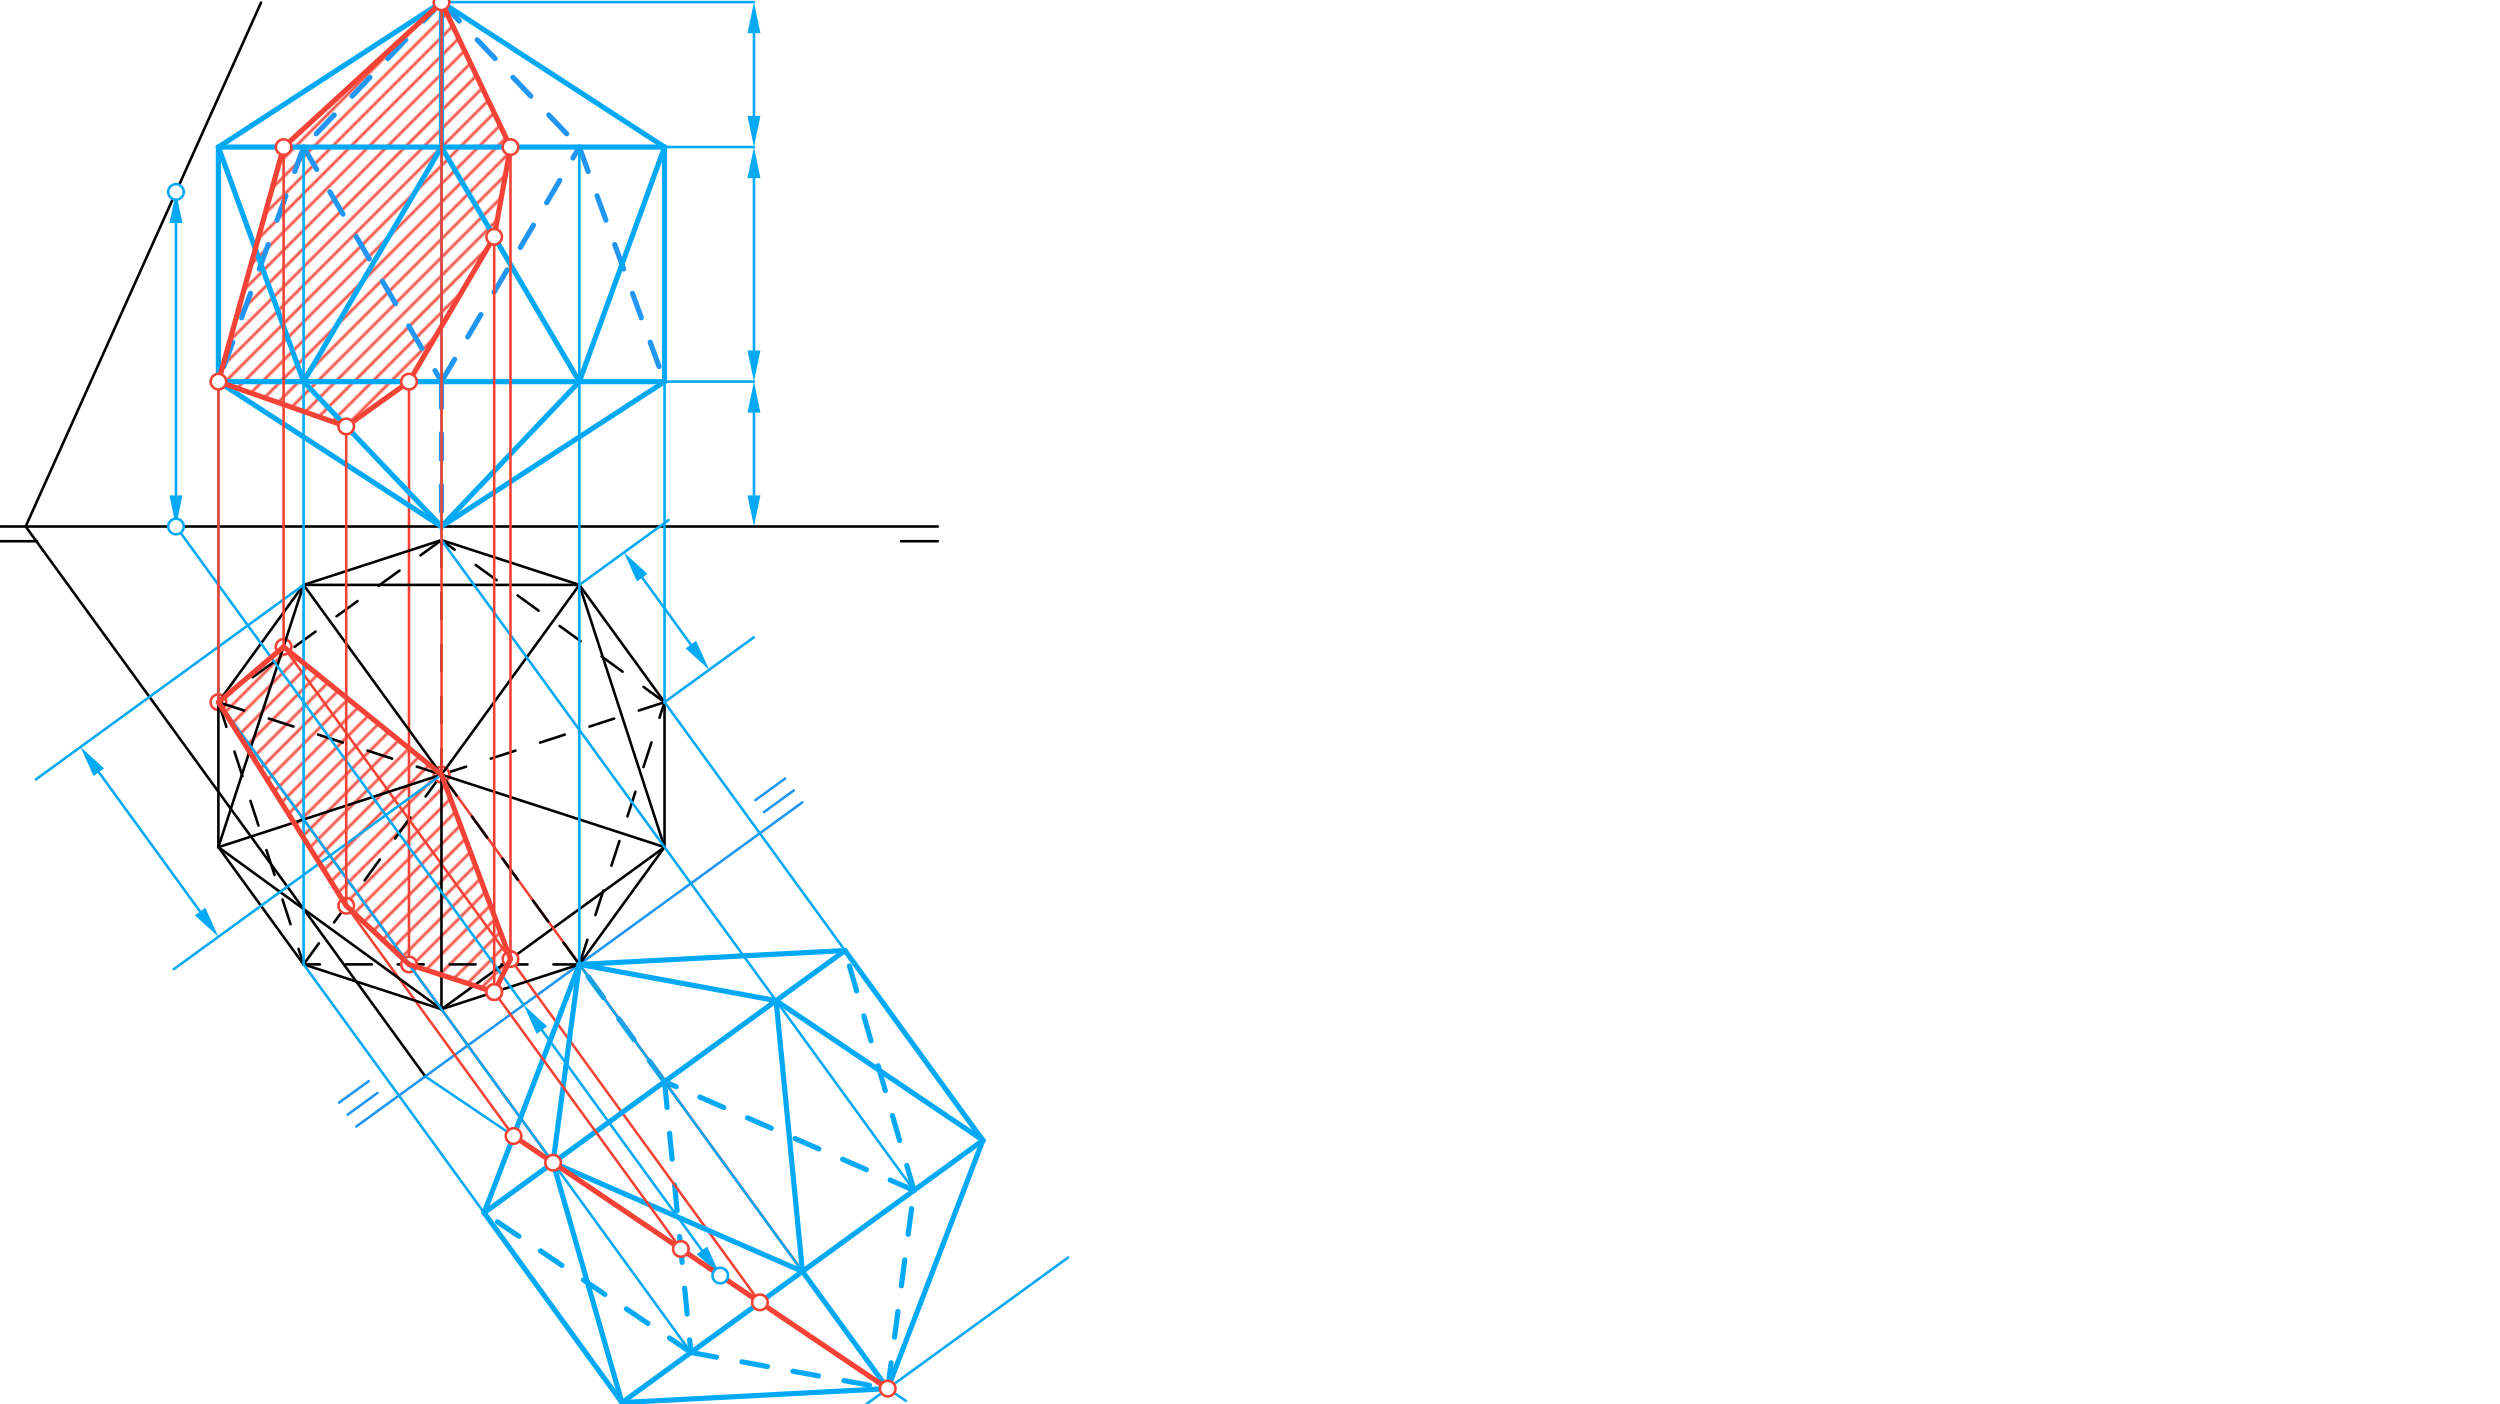 <svg xmlns="http://www.w3.org/2000/svg" class="svg--816" height="100%" preserveAspectRatio="xMidYMid meet" viewBox="0 0 963.78 541.417" width="100%"><defs><marker id="marker-arrow" markerHeight="16" markerUnits="userSpaceOnUse" markerWidth="24" orient="auto-start-reverse" refX="24" refY="4" viewBox="0 0 24 8"><path d="M 0 0 L 24 4 L 0 8 z" stroke="inherit"></path></marker></defs><g class="aux-layer--949"><g class="element--733"><defs><pattern height="5" id="fill_286_7yh2ce__pattern-stripes" patternTransform="rotate(-45)" patternUnits="userSpaceOnUse" width="5"><rect fill="#F44336" height="1" transform="translate(0,0)" width="5"></rect></pattern></defs><g fill="url(#fill_286_7yh2ce__pattern-stripes)"><path d="M 170.217 298.678 L 109.337 249.363 L 84.214 270.702 L 133.47 349.174 L 157.668 371.793 L 190.516 382.46 L 196.8 369.732 L 170.5 298.68 Z" stroke="none"></path></g></g><g class="element--733"><defs><pattern height="5" id="fill_315_9b0gor__pattern-stripes" patternTransform="rotate(-45)" patternUnits="userSpaceOnUse" width="5"><rect fill="#F44336" height="1" transform="translate(0,0)" width="5"></rect></pattern></defs><g fill="url(#fill_315_9b0gor__pattern-stripes)"><path d="M 133.47 164.391 L 157.668 147.128 L 190.516 91.283 L 196.8 56.703 L 170.217 0.89 L 109.337 56.703 L 84.214 147.128 L 136 164.18 Z" stroke="none"></path></g></g><g class="element--733"><line stroke="#000000" stroke-dasharray="none" stroke-linecap="round" stroke-width="1" x1="9.89" x2="100.634" y1="202.971" y2="1.007"></line></g><g class="element--733"><line stroke="#000000" stroke-dasharray="10" stroke-linecap="round" stroke-width="1" x1="223.344" x2="117.031" y1="371.793" y2="371.781"></line></g><g class="element--733"><line stroke="#000000" stroke-dasharray="10" stroke-linecap="round" stroke-width="1" x1="117.031" x2="170.189" y1="371.781" y2="298.64"></line></g><g class="element--733"><line stroke="#000000" stroke-dasharray="10" stroke-linecap="round" stroke-width="1" x1="170.189" x2="256.188" y1="298.64" y2="270.695"></line></g><g class="element--733"><line stroke="#000000" stroke-dasharray="10" stroke-linecap="round" stroke-width="1" x1="170.189" x2="84.19" y1="208.215" y2="270.695"></line></g><g class="element--733"><line stroke="#000000" stroke-dasharray="none" stroke-linecap="round" stroke-width="1" x1="170.199" x2="256.188" y1="389.062" y2="326.568"></line></g><g class="element--733"><line stroke="#2196F3" stroke-dasharray="10" stroke-linecap="round" stroke-width="2" x1="170.189" x2="117.039" y1="0.86" y2="56.703"></line></g><g class="element--733"><line stroke="#2196F3" stroke-dasharray="10" stroke-linecap="round" stroke-width="2" x1="170.189" x2="223.344" y1="0.86" y2="56.703"></line></g><g class="element--733"><line stroke="#2196F3" stroke-dasharray="10" stroke-linecap="round" stroke-width="2" x1="117.039" x2="170.189" y1="56.703" y2="147.128"></line></g><g class="element--733"><line stroke="#2196F3" stroke-dasharray="10" stroke-linecap="round" stroke-width="2" x1="170.189" x2="223.344" y1="147.128" y2="56.703"></line></g><g class="element--733"><line stroke="#2196F3" stroke-dasharray="10" stroke-linecap="round" stroke-width="2" x1="223.344" x2="256.191" y1="56.703" y2="147.128"></line></g><g class="element--733"><line stroke="#2196F3" stroke-dasharray="10" stroke-linecap="round" stroke-width="2" x1="117.039" x2="84.19" y1="56.703" y2="147.128"></line></g><g class="element--733"><line stroke="#2196F3" stroke-dasharray="10" stroke-linecap="round" stroke-width="1" x1="170.189" x2="170.189" y1="147.128" y2="202.971"></line></g><g class="element--733"><line stroke="#2196F3" stroke-dasharray="10" stroke-linecap="round" stroke-width="2" x1="170.189" x2="170.189" y1="147.128" y2="202.971"></line></g><g class="element--733"><line stroke="#2196F3" stroke-dasharray="none" stroke-linecap="round" stroke-width="1" x1="137.349" x2="309.338" y1="434.278" y2="309.307"></line></g><g class="element--733"><line stroke="#2196F3" stroke-dasharray="none" stroke-linecap="round" stroke-width="1" x1="306.005" x2="294.54" y1="304.721" y2="313.052"></line></g><g class="element--733"><line stroke="#2196F3" stroke-dasharray="none" stroke-linecap="round" stroke-width="1" x1="302.673" x2="291.207" y1="300.134" y2="308.466"></line></g><g class="element--733"><line stroke="#2196F3" stroke-dasharray="none" stroke-linecap="round" stroke-width="1" x1="134.016" x2="145.482" y1="429.692" y2="421.361"></line></g><g class="element--733"><line stroke="#2196F3" stroke-dasharray="none" stroke-linecap="round" stroke-width="1" x1="130.684" x2="142.15" y1="425.106" y2="416.774"></line></g><g class="element--733"><line stroke="#03A9F4" stroke-dasharray="none" stroke-linecap="round" stroke-width="1" x1="325.767" x2="186.621" y1="366.446" y2="467.553"></line></g><g class="element--733"><line stroke="#03A9F4" stroke-dasharray="none" stroke-linecap="round" stroke-width="1" x1="378.922" x2="239.776" y1="439.598" y2="540.706"></line></g><g class="element--733"><line stroke="#03A9F4" stroke-dasharray="none" stroke-linecap="round" stroke-width="1" x1="411.764" x2="334.075" y1="484.797" y2="541.248"></line></g><g class="element--733"><line stroke="#03A9F4" stroke-dasharray="10" stroke-linecap="round" stroke-width="2" x1="342.227" x2="352.348" y1="535.325" y2="458.907"></line></g><g class="element--733"><line stroke="#03A9F4" stroke-dasharray="10" stroke-linecap="round" stroke-width="2" x1="352.348" x2="256.193" y1="458.907" y2="417"></line></g><g class="element--733"><line stroke="#03A9F4" stroke-dasharray="10" stroke-linecap="round" stroke-width="2" x1="256.193" x2="266.354" y1="417" y2="521.393"></line></g><g class="element--733"><line stroke="#03A9F4" stroke-dasharray="10" stroke-linecap="round" stroke-width="2" x1="266.354" x2="342.227" y1="521.393" y2="535.325"></line></g><g class="element--733"><line stroke="#03A9F4" stroke-dasharray="10" stroke-linecap="round" stroke-width="2" x1="352.348" x2="325.767" y1="458.907" y2="366.446"></line></g><g class="element--733"><line stroke="#03A9F4" stroke-dasharray="10" stroke-linecap="round" stroke-width="2" x1="266.354" x2="186.621" y1="521.393" y2="467.553"></line></g><g class="element--733"><line stroke="#03A9F4" stroke-dasharray="10" stroke-linecap="round" stroke-width="2" x1="256.193" x2="223.344" y1="417" y2="371.793"></line></g><g class="element--733"><line stroke="#F44336" stroke-dasharray="none" stroke-linecap="round" stroke-width="1" x1="197.975" x2="133.47" y1="437.946" y2="349.174"></line></g><g class="element--733"><line stroke="#F44336" stroke-dasharray="none" stroke-linecap="round" stroke-width="1" x1="213.211" x2="84.202" y1="448.232" y2="270.686"></line></g><g class="element--733"><line stroke="#F44336" stroke-dasharray="none" stroke-linecap="round" stroke-width="1" x1="292.955" x2="109.337" y1="502.064" y2="249.363"></line></g><g class="element--733"><line stroke="#F44336" stroke-dasharray="none" stroke-linecap="round" stroke-width="1" x1="342.227" x2="170.226" y1="535.325" y2="298.613"></line></g><g class="element--733"><line stroke="#F44336" stroke-dasharray="none" stroke-linecap="round" stroke-width="1" x1="157.668" x2="157.668" y1="371.793" y2="147.128"></line></g><g class="element--733"><circle cx="86.678" cy="-4.369" r="3" stroke="#BDBDBD" stroke-width="1" fill="#ffffff"></circle>}</g><g class="element--733"><circle cx="86.678" cy="-4.369" r="3" stroke="#BDBDBD" stroke-width="1" fill="#ffffff"></circle>}</g><g class="element--733"><circle cx="133.47" cy="349.174" r="3" stroke="#F44336" stroke-width="1" fill="#ffffff"></circle>}</g><g class="element--733"><circle cx="157.668" cy="371.793" r="3" stroke="#F44336" stroke-width="1" fill="#ffffff"></circle>}</g><g class="element--733"><circle cx="84.202" cy="270.686" r="3" stroke="#F44336" stroke-width="1" fill="#ffffff"></circle>}</g><g class="element--733"><circle cx="196.8" cy="369.732" r="3" stroke="#F44336" stroke-width="1" fill="#ffffff"></circle>}</g><g class="element--733"><circle cx="109.337" cy="249.363" r="3" stroke="#F44336" stroke-width="1" fill="#ffffff"></circle>}</g><g class="element--733"><circle cx="170.235" cy="298.625" r="3" stroke="#F44336" stroke-width="1" fill="#ffffff"></circle>}</g></g><g class="main-layer--75a"><g class="element--733"><line stroke="#000000" stroke-dasharray="none" stroke-linecap="round" stroke-width="1" x1="0.11" x2="361.528" y1="202.971" y2="202.971"></line></g><g class="element--733"><line stroke="#000000" stroke-dasharray="none" stroke-linecap="round" stroke-width="1" x1="361.528" x2="347.354" y1="208.64" y2="208.64"></line></g><g class="element--733"><line stroke="#000000" stroke-dasharray="none" stroke-linecap="round" stroke-width="1" x1="14.283" x2="0.11" y1="208.64" y2="208.64"></line></g><g class="element--733"><line stroke="#000000" stroke-dasharray="none" stroke-linecap="round" stroke-width="1" x1="170.189" x2="170.189" y1="298.64" y2="389.065"></line></g><g class="element--733"><line stroke="#000000" stroke-dasharray="none" stroke-linecap="round" stroke-width="1" x1="170.189" x2="84.19" y1="389.065" y2="326.585"></line></g><g class="element--733"><line stroke="#000000" stroke-dasharray="none" stroke-linecap="round" stroke-width="1" x1="84.19" x2="117.034" y1="326.585" y2="225.487"></line></g><g class="element--733"><line stroke="#000000" stroke-dasharray="none" stroke-linecap="round" stroke-width="1" x1="117.034" x2="223.344" y1="225.487" y2="225.487"></line></g><g class="element--733"><line stroke="#000000" stroke-dasharray="none" stroke-linecap="round" stroke-width="1" x1="223.344" x2="256.188" y1="225.487" y2="326.585"></line></g><g class="element--733"><line stroke="#000000" stroke-dasharray="none" stroke-linecap="round" stroke-width="1" x1="170.189" x2="84.19" y1="298.64" y2="326.585"></line></g><g class="element--733"><line stroke="#000000" stroke-dasharray="none" stroke-linecap="round" stroke-width="1" x1="170.189" x2="117.034" y1="298.64" y2="225.487"></line></g><g class="element--733"><line stroke="#000000" stroke-dasharray="none" stroke-linecap="round" stroke-width="1" x1="170.189" x2="223.344" y1="298.64" y2="225.487"></line></g><g class="element--733"><line stroke="#000000" stroke-dasharray="none" stroke-linecap="round" stroke-width="1" x1="170.189" x2="256.188" y1="298.64" y2="326.585"></line></g><g class="element--733"><line stroke="#000000" stroke-dasharray="none" stroke-linecap="round" stroke-width="1" x1="170.189" x2="223.344" y1="389.065" y2="371.793"></line></g><g class="element--733"><line stroke="#000000" stroke-dasharray="none" stroke-linecap="round" stroke-width="1" x1="223.344" x2="256.188" y1="371.793" y2="326.585"></line></g><g class="element--733"><line stroke="#000000" stroke-dasharray="none" stroke-linecap="round" stroke-width="1" x1="256.188" x2="256.188" y1="326.585" y2="270.695"></line></g><g class="element--733"><line stroke="#000000" stroke-dasharray="none" stroke-linecap="round" stroke-width="1" x1="256.188" x2="223.344" y1="270.695" y2="225.487"></line></g><g class="element--733"><line stroke="#000000" stroke-dasharray="none" stroke-linecap="round" stroke-width="1" x1="170.189" x2="117.034" y1="389.065" y2="371.793"></line></g><g class="element--733"><line stroke="#000000" stroke-dasharray="none" stroke-linecap="round" stroke-width="1" x1="117.034" x2="84.19" y1="371.793" y2="326.585"></line></g><g class="element--733"><line stroke="#000000" stroke-dasharray="none" stroke-linecap="round" stroke-width="1" x1="84.19" x2="84.19" y1="326.585" y2="270.695"></line></g><g class="element--733"><line stroke="#000000" stroke-dasharray="none" stroke-linecap="round" stroke-width="1" x1="84.19" x2="117.034" y1="270.695" y2="225.487"></line></g><g class="element--733"><line stroke="#000000" stroke-dasharray="none" stroke-linecap="round" stroke-width="1" x1="117.034" x2="170.189" y1="225.487" y2="208.215"></line></g><g class="element--733"><line stroke="#000000" stroke-dasharray="none" stroke-linecap="round" stroke-width="1" x1="170.189" x2="223.344" y1="208.215" y2="225.487"></line></g><g class="element--733"><line stroke="#000000" stroke-dasharray="10" stroke-linecap="round" stroke-width="1" x1="170.189" x2="170.189" y1="298.64" y2="208.215"></line></g><g class="element--733"><line stroke="#000000" stroke-dasharray="10" stroke-linecap="round" stroke-width="1" x1="170.189" x2="84.19" y1="298.64" y2="270.695"></line></g><g class="element--733"><line stroke="#000000" stroke-dasharray="10" stroke-linecap="round" stroke-width="1" x1="170.189" x2="223.344" y1="298.64" y2="371.793"></line></g><g class="element--733"><line stroke="#000000" stroke-dasharray="10" stroke-linecap="round" stroke-width="1" x1="256.188" x2="170.189" y1="270.695" y2="208.215"></line></g><g class="element--733"><line stroke="#000000" stroke-dasharray="10" stroke-linecap="round" stroke-width="1" x1="84.19" x2="117.034" y1="270.695" y2="371.793"></line></g><g class="element--733"><line stroke="#000000" stroke-dasharray="10" stroke-linecap="round" stroke-width="1" x1="223.344" x2="256.188" y1="371.793" y2="270.695"></line></g><g class="element--733"><line stroke="#000000" stroke-dasharray="none" stroke-linecap="round" stroke-width="1" x1="9.89" x2="163.93" y1="202.971" y2="414.964"></line></g><g class="element--733"><line stroke="#03A9F4" stroke-dasharray="none" stroke-linecap="round" stroke-width="1" x1="256.188" x2="290.587" y1="270.695" y2="245.703"></line></g><g class="element--733"><line stroke="#03A9F4" stroke-dasharray="none" stroke-linecap="round" stroke-width="1" x1="223.344" x2="257.743" y1="225.487" y2="200.495"></line></g><g class="element--733"><line stroke="#03A9F4" stroke-dasharray="none" stroke-linecap="round" stroke-width="1" x1="247.597" x2="266.334" y1="222.7" y2="248.49"></line><path d="M240.543,212.991 l12,2.5 l0,-5 z" fill="#03A9F4" stroke="#03A9F4" stroke-width="0" transform="rotate(54.001, 240.543, 212.991)"></path><path d="M273.387,258.199 l12,2.5 l0,-5 z" fill="#03A9F4" stroke="#03A9F4" stroke-width="0" transform="rotate(234.001, 273.387, 258.199)"></path></g><g class="element--733"><line stroke="#03A9F4" stroke-dasharray="none" stroke-linecap="round" stroke-width="1" x1="290.661" x2="290.661" y1="190.971" y2="159.1"></line><path d="M290.661,202.971 l12,2.5 l0,-5 z" fill="#03A9F4" stroke="#03A9F4" stroke-width="0" transform="rotate(270, 290.661, 202.971)"></path><path d="M290.661,147.1 l12,2.5 l0,-5 z" fill="#03A9F4" stroke="#03A9F4" stroke-width="0" transform="rotate(90, 290.661, 147.1)"></path></g><g class="element--733"><line stroke="#03A9F4" stroke-dasharray="none" stroke-linecap="round" stroke-width="1" x1="290.661" x2="84.19" y1="147.1" y2="147.1"></line></g><g class="element--733"><line stroke="#03A9F4" stroke-dasharray="none" stroke-linecap="round" stroke-width="1" x1="170.189" x2="66.996" y1="298.64" y2="373.623"></line></g><g class="element--733"><line stroke="#03A9F4" stroke-dasharray="none" stroke-linecap="round" stroke-width="1" x1="117.034" x2="13.841" y1="225.487" y2="300.47"></line></g><g class="element--733"><line stroke="#03A9F4" stroke-dasharray="none" stroke-linecap="round" stroke-width="1" x1="77.141" x2="38.094" y1="351.418" y2="297.681"></line><path d="M84.194,361.126 l12,2.5 l0,-5 z" fill="#03A9F4" stroke="#03A9F4" stroke-width="0" transform="rotate(233.997, 84.194, 361.126)"></path><path d="M31.04,287.973 l12,2.5 l0,-5 z" fill="#03A9F4" stroke="#03A9F4" stroke-width="0" transform="rotate(53.997, 31.04, 287.973)"></path></g><g class="element--733"><line stroke="#03A9F4" stroke-dasharray="none" stroke-linecap="round" stroke-width="1" x1="290.661" x2="290.661" y1="135.1" y2="68.675"></line><path d="M290.661,147.1 l12,2.5 l0,-5 z" fill="#03A9F4" stroke="#03A9F4" stroke-width="0" transform="rotate(270, 290.661, 147.1)"></path><path d="M290.661,56.675 l12,2.5 l0,-5 z" fill="#03A9F4" stroke="#03A9F4" stroke-width="0" transform="rotate(90, 290.661, 56.675)"></path></g><g class="element--733"><line stroke="#03A9F4" stroke-dasharray="none" stroke-linecap="round" stroke-width="1" x1="290.661" x2="84.19" y1="56.675" y2="56.675"></line></g><g class="element--733"><line stroke="#03A9F4" stroke-dasharray="none" stroke-linecap="round" stroke-width="1" x1="290.661" x2="290.661" y1="44.675" y2="12.804"></line><path d="M290.661,56.675 l12,2.5 l0,-5 z" fill="#03A9F4" stroke="#03A9F4" stroke-width="0" transform="rotate(270, 290.661, 56.675)"></path><path d="M290.661,0.804 l12,2.5 l0,-5 z" fill="#03A9F4" stroke="#03A9F4" stroke-width="0" transform="rotate(90, 290.661, 0.804)"></path></g><g class="element--733"><line stroke="#03A9F4" stroke-dasharray="none" stroke-linecap="round" stroke-width="1" x1="290.661" x2="170.189" y1="0.804" y2="0.804"></line></g><g class="element--733"><line stroke="#03A9F4" stroke-dasharray="none" stroke-linecap="round" stroke-width="1" x1="84.19" x2="84.19" y1="270.695" y2="56.675"></line></g><g class="element--733"><line stroke="#03A9F4" stroke-dasharray="none" stroke-linecap="round" stroke-width="1" x1="117.039" x2="117.039" y1="371.793" y2="56.703"></line></g><g class="element--733"><line stroke="#03A9F4" stroke-dasharray="none" stroke-linecap="round" stroke-width="1" x1="170.189" x2="170.189" y1="208.215" y2="0.86"></line></g><g class="element--733"><line stroke="#03A9F4" stroke-dasharray="none" stroke-linecap="round" stroke-width="1" x1="223.344" x2="223.344" y1="371.793" y2="56.703"></line></g><g class="element--733"><line stroke="#03A9F4" stroke-dasharray="none" stroke-linecap="round" stroke-width="1" x1="256.188" x2="256.188" y1="270.695" y2="56.675"></line></g><g class="element--733"><line stroke="#03A9F4" stroke-dasharray="none" stroke-linecap="round" stroke-width="2" x1="170.189" x2="223.344" y1="202.971" y2="147.128"></line></g><g class="element--733"><line stroke="#03A9F4" stroke-dasharray="none" stroke-linecap="round" stroke-width="2" x1="223.344" x2="117.039" y1="147.128" y2="147.128"></line></g><g class="element--733"><line stroke="#03A9F4" stroke-dasharray="none" stroke-linecap="round" stroke-width="2" x1="117.039" x2="170.189" y1="147.128" y2="202.971"></line></g><g class="element--733"><line stroke="#03A9F4" stroke-dasharray="none" stroke-linecap="round" stroke-width="2" x1="170.189" x2="256.191" y1="202.971" y2="147.128"></line></g><g class="element--733"><line stroke="#03A9F4" stroke-dasharray="none" stroke-linecap="round" stroke-width="2" x1="256.191" x2="223.344" y1="147.128" y2="147.128"></line></g><g class="element--733"><line stroke="#03A9F4" stroke-dasharray="none" stroke-linecap="round" stroke-width="2" x1="170.189" x2="84.19" y1="202.971" y2="147.128"></line></g><g class="element--733"><line stroke="#03A9F4" stroke-dasharray="none" stroke-linecap="round" stroke-width="2" x1="84.19" x2="117.039" y1="147.128" y2="147.128"></line></g><g class="element--733"><line stroke="#03A9F4" stroke-dasharray="none" stroke-linecap="round" stroke-width="2" x1="117.039" x2="170.189" y1="147.128" y2="56.703"></line></g><g class="element--733"><line stroke="#03A9F4" stroke-dasharray="none" stroke-linecap="round" stroke-width="2" x1="170.189" x2="223.344" y1="56.703" y2="147.128"></line></g><g class="element--733"><line stroke="#03A9F4" stroke-dasharray="none" stroke-linecap="round" stroke-width="2" x1="170.189" x2="256.191" y1="56.703" y2="56.703"></line></g><g class="element--733"><line stroke="#03A9F4" stroke-dasharray="none" stroke-linecap="round" stroke-width="2" x1="256.191" x2="223.344" y1="56.703" y2="147.128"></line></g><g class="element--733"><line stroke="#03A9F4" stroke-dasharray="none" stroke-linecap="round" stroke-width="2" x1="170.189" x2="84.19" y1="56.703" y2="56.703"></line></g><g class="element--733"><line stroke="#03A9F4" stroke-dasharray="none" stroke-linecap="round" stroke-width="2" x1="84.19" x2="117.039" y1="56.703" y2="147.128"></line></g><g class="element--733"><line stroke="#03A9F4" stroke-dasharray="none" stroke-linecap="round" stroke-width="2" x1="84.19" x2="84.19" y1="56.703" y2="147.128"></line></g><g class="element--733"><line stroke="#03A9F4" stroke-dasharray="none" stroke-linecap="round" stroke-width="2" x1="256.191" x2="256.191" y1="56.703" y2="147.128"></line></g><g class="element--733"><line stroke="#03A9F4" stroke-dasharray="none" stroke-linecap="round" stroke-width="2" x1="170.189" x2="170.189" y1="56.703" y2="0.86"></line></g><g class="element--733"><line stroke="#03A9F4" stroke-dasharray="none" stroke-linecap="round" stroke-width="2" x1="170.189" x2="256.191" y1="0.86" y2="56.703"></line></g><g class="element--733"><line stroke="#03A9F4" stroke-dasharray="none" stroke-linecap="round" stroke-width="2" x1="170.189" x2="84.19" y1="0.86" y2="56.703"></line></g><g class="element--733"><line stroke="#03A9F4" stroke-dasharray="none" stroke-linecap="round" stroke-width="1" x1="67.84" x2="67.84" y1="85.994" y2="190.971"></line><path d="M67.84,73.994 l12,2.5 l0,-5 z" fill="#03A9F4" stroke="#03A9F4" stroke-width="0" transform="rotate(90, 67.84, 73.994)"></path><path d="M67.84,202.971 l12,2.5 l0,-5 z" fill="#03A9F4" stroke="#03A9F4" stroke-width="0" transform="rotate(270, 67.84, 202.971)"></path></g><g class="element--733"><line stroke="#03A9F4" stroke-dasharray="none" stroke-linecap="round" stroke-width="1" x1="67.84" x2="201.855" y1="202.971" y2="387.406"></line></g><g class="element--733"><line stroke="#03A9F4" stroke-dasharray="none" stroke-linecap="round" stroke-width="1" x1="208.909" x2="270.618" y1="397.114" y2="482.039"></line><path d="M201.855,387.406 l12,2.5 l0,-5 z" fill="#03A9F4" stroke="#03A9F4" stroke-width="0" transform="rotate(53.997, 201.855, 387.406)"></path><path d="M277.672,491.746 l12,2.5 l0,-5 z" fill="#03A9F4" stroke="#03A9F4" stroke-width="0" transform="rotate(233.997, 277.672, 491.746)"></path></g><g class="element--733"><line stroke="#03A9F4" stroke-dasharray="none" stroke-linecap="round" stroke-width="1" x1="163.93" x2="349.207" y1="414.964" y2="540.037"></line></g><g class="element--733"><line stroke="#03A9F4" stroke-dasharray="none" stroke-linecap="round" stroke-width="1" x1="256.188" x2="378.919" y1="270.695" y2="439.601"></line></g><g class="element--733"><line stroke="#03A9F4" stroke-dasharray="none" stroke-linecap="round" stroke-width="1" x1="170.189" x2="352.348" y1="208.215" y2="458.907"></line></g><g class="element--733"><line stroke="#03A9F4" stroke-dasharray="none" stroke-linecap="round" stroke-width="1" x1="223.344" x2="342.19" y1="371.793" y2="535.352"></line></g><g class="element--733"><line stroke="#03A9F4" stroke-dasharray="none" stroke-linecap="round" stroke-width="1" x1="84.19" x2="266.354" y1="270.695" y2="521.393"></line></g><g class="element--733"><line stroke="#03A9F4" stroke-dasharray="none" stroke-linecap="round" stroke-width="1" x1="117.039" x2="239.787" y1="371.769" y2="540.698"></line></g><g class="element--733"><line stroke="#03A9F4" stroke-dasharray="none" stroke-linecap="round" stroke-width="2" x1="223.344" x2="299.194" y1="371.793" y2="385.755"></line></g><g class="element--733"><line stroke="#03A9F4" stroke-dasharray="none" stroke-linecap="round" stroke-width="2" x1="299.194" x2="213.211" y1="385.755" y2="448.232"></line></g><g class="element--733"><line stroke="#03A9F4" stroke-dasharray="none" stroke-linecap="round" stroke-width="2" x1="213.211" x2="223.344" y1="448.232" y2="371.793"></line></g><g class="element--733"><line stroke="#03A9F4" stroke-dasharray="none" stroke-linecap="round" stroke-width="2" x1="213.211" x2="186.621" y1="448.232" y2="467.553"></line></g><g class="element--733"><line stroke="#03A9F4" stroke-dasharray="none" stroke-linecap="round" stroke-width="2" x1="186.621" x2="223.344" y1="467.553" y2="371.793"></line></g><g class="element--733"><line stroke="#03A9F4" stroke-dasharray="none" stroke-linecap="round" stroke-width="2" x1="223.344" x2="325.767" y1="371.793" y2="366.446"></line></g><g class="element--733"><line stroke="#03A9F4" stroke-dasharray="none" stroke-linecap="round" stroke-width="2" x1="325.767" x2="299.194" y1="366.446" y2="385.755"></line></g><g class="element--733"><line stroke="#03A9F4" stroke-dasharray="none" stroke-linecap="round" stroke-width="2" x1="299.194" x2="309.347" y1="385.755" y2="490.153"></line></g><g class="element--733"><line stroke="#03A9F4" stroke-dasharray="none" stroke-linecap="round" stroke-width="2" x1="309.347" x2="213.211" y1="490.153" y2="448.232"></line></g><g class="element--733"><line stroke="#03A9F4" stroke-dasharray="none" stroke-linecap="round" stroke-width="2" x1="213.211" x2="239.776" y1="448.232" y2="540.706"></line></g><g class="element--733"><line stroke="#03A9F4" stroke-dasharray="none" stroke-linecap="round" stroke-width="2" x1="239.776" x2="309.347" y1="540.706" y2="490.153"></line></g><g class="element--733"><line stroke="#03A9F4" stroke-dasharray="none" stroke-linecap="round" stroke-width="2" x1="186.621" x2="239.776" y1="467.553" y2="540.706"></line></g><g class="element--733"><line stroke="#03A9F4" stroke-dasharray="none" stroke-linecap="round" stroke-width="2" x1="299.194" x2="378.922" y1="385.755" y2="439.598"></line></g><g class="element--733"><line stroke="#03A9F4" stroke-dasharray="none" stroke-linecap="round" stroke-width="2" x1="378.922" x2="309.347" y1="439.598" y2="490.153"></line></g><g class="element--733"><line stroke="#03A9F4" stroke-dasharray="none" stroke-linecap="round" stroke-width="2" x1="325.767" x2="378.922" y1="366.446" y2="439.598"></line></g><g class="element--733"><line stroke="#03A9F4" stroke-dasharray="none" stroke-linecap="round" stroke-width="2" x1="378.922" x2="342.227" y1="439.598" y2="535.325"></line></g><g class="element--733"><line stroke="#03A9F4" stroke-dasharray="none" stroke-linecap="round" stroke-width="2" x1="342.227" x2="309.347" y1="535.325" y2="490.153"></line></g><g class="element--733"><line stroke="#03A9F4" stroke-dasharray="none" stroke-linecap="round" stroke-width="2" x1="342.227" x2="239.776" y1="535.325" y2="540.706"></line></g><g class="element--733"><line stroke="#F44336" stroke-dasharray="none" stroke-linecap="round" stroke-width="2" x1="197.975" x2="342.227" y1="437.946" y2="535.325"></line></g><g class="element--733"><line stroke="#F44336" stroke-dasharray="none" stroke-linecap="round" stroke-width="1" x1="262.469" x2="190.516" y1="481.484" y2="382.46"></line></g><g class="element--733"><line stroke="#F44336" stroke-dasharray="none" stroke-linecap="round" stroke-width="2" x1="170.263" x2="109.337" y1="298.664" y2="249.363"></line></g><g class="element--733"><line stroke="#F44336" stroke-dasharray="none" stroke-linecap="round" stroke-width="2" x1="109.337" x2="84.214" y1="249.363" y2="270.702"></line></g><g class="element--733"><line stroke="#F44336" stroke-dasharray="none" stroke-linecap="round" stroke-width="2" x1="84.214" x2="133.47" y1="270.702" y2="349.174"></line></g><g class="element--733"><line stroke="#F44336" stroke-dasharray="none" stroke-linecap="round" stroke-width="2" x1="133.47" x2="157.668" y1="349.174" y2="371.793"></line></g><g class="element--733"><line stroke="#F44336" stroke-dasharray="none" stroke-linecap="round" stroke-width="2" x1="157.668" x2="190.516" y1="371.793" y2="382.46"></line></g><g class="element--733"><line stroke="#F44336" stroke-dasharray="none" stroke-linecap="round" stroke-width="2" x1="190.516" x2="196.8" y1="382.46" y2="369.732"></line></g><g class="element--733"><line stroke="#F44336" stroke-dasharray="none" stroke-linecap="round" stroke-width="2" x1="196.8" x2="170.189" y1="369.732" y2="298.604"></line></g><g class="element--733"><line stroke="#F44336" stroke-dasharray="none" stroke-linecap="round" stroke-width="1" x1="133.47" x2="133.47" y1="349.174" y2="164.391"></line></g><g class="element--733"><line stroke="#F44336" stroke-dasharray="none" stroke-linecap="round" stroke-width="1" x1="190.516" x2="190.516" y1="382.46" y2="89.72"></line></g><g class="element--733"><line stroke="#F44336" stroke-dasharray="none" stroke-linecap="round" stroke-width="1" x1="196.8" x2="196.8" y1="369.732" y2="56.703"></line></g><g class="element--733"><line stroke="#F44336" stroke-dasharray="none" stroke-linecap="round" stroke-width="1" x1="170.217" x2="170.217" y1="298.678" y2="0.86"></line></g><g class="element--733"><line stroke="#F44336" stroke-dasharray="none" stroke-linecap="round" stroke-width="1" x1="109.337" x2="109.337" y1="249.363" y2="56.703"></line></g><g class="element--733"><line stroke="#F44336" stroke-dasharray="none" stroke-linecap="round" stroke-width="1" x1="84.214" x2="84.214" y1="270.702" y2="147.128"></line></g><g class="element--733"><line stroke="#F44336" stroke-dasharray="none" stroke-linecap="round" stroke-width="2" x1="133.47" x2="157.668" y1="164.391" y2="147.128"></line></g><g class="element--733"><line stroke="#F44336" stroke-dasharray="none" stroke-linecap="round" stroke-width="2" x1="157.668" x2="190.516" y1="147.128" y2="91.283"></line></g><g class="element--733"><line stroke="#F44336" stroke-dasharray="none" stroke-linecap="round" stroke-width="2" x1="190.516" x2="196.8" y1="91.283" y2="56.703"></line></g><g class="element--733"><line stroke="#F44336" stroke-dasharray="none" stroke-linecap="round" stroke-width="2" x1="196.8" x2="170.217" y1="56.703" y2="0.89"></line></g><g class="element--733"><line stroke="#F44336" stroke-dasharray="none" stroke-linecap="round" stroke-width="2" x1="170.217" x2="109.337" y1="0.89" y2="56.703"></line></g><g class="element--733"><line stroke="#F44336" stroke-dasharray="none" stroke-linecap="round" stroke-width="2" x1="109.337" x2="84.214" y1="56.703" y2="147.128"></line></g><g class="element--733"><line stroke="#F44336" stroke-dasharray="none" stroke-linecap="round" stroke-width="2" x1="84.214" x2="133.47" y1="147.128" y2="164.391"></line></g><g class="element--733"><circle cx="67.84" cy="73.994" r="3" stroke="#03A9F4" stroke-width="1" fill="#ffffff"></circle>}</g><g class="element--733"><circle cx="67.84" cy="202.971" r="3" stroke="#03A9F4" stroke-width="1" fill="#ffffff"></circle>}</g><g class="element--733"><circle cx="277.672" cy="491.746" r="3" stroke="#03A9F4" stroke-width="1" fill="#ffffff"></circle>}</g><g class="element--733"><circle cx="197.975" cy="437.946" r="3" stroke="#F44336" stroke-width="1" fill="#ffffff"></circle>}</g><g class="element--733"><circle cx="213.211" cy="448.232" r="3" stroke="#F44336" stroke-width="1" fill="#ffffff"></circle>}</g><g class="element--733"><circle cx="262.469" cy="481.484" r="3" stroke="#F44336" stroke-width="1" fill="#ffffff"></circle>}</g><g class="element--733"><circle cx="292.955" cy="502.064" r="3" stroke="#F44336" stroke-width="1" fill="#ffffff"></circle>}</g><g class="element--733"><circle cx="342.227" cy="535.325" r="3" stroke="#F44336" stroke-width="1" fill="#ffffff"></circle>}</g><g class="element--733"><circle cx="190.516" cy="382.46" r="3" stroke="#F44336" stroke-width="1" fill="#ffffff"></circle>}</g><g class="element--733"><circle cx="133.47" cy="164.391" r="3" stroke="#F44336" stroke-width="1" fill="#ffffff"></circle>}</g><g class="element--733"><circle cx="190.516" cy="382.46" r="3" stroke="#F44336" stroke-width="1" fill="#ffffff"></circle>}</g><g class="element--733"><circle cx="157.668" cy="147.128" r="3" stroke="#F44336" stroke-width="1" fill="#ffffff"></circle>}</g><g class="element--733"><circle cx="190.516" cy="91.283" r="3" stroke="#F44336" stroke-width="1" fill="#ffffff"></circle>}</g><g class="element--733"><circle cx="196.8" cy="56.703" r="3" stroke="#F44336" stroke-width="1" fill="#ffffff"></circle>}</g><g class="element--733"><circle cx="170.217" cy="0.89" r="3" stroke="#F44336" stroke-width="1" fill="#ffffff"></circle>}</g><g class="element--733"><circle cx="109.337" cy="56.703" r="3" stroke="#F44336" stroke-width="1" fill="#ffffff"></circle>}</g><g class="element--733"><circle cx="84.214" cy="147.128" r="3" stroke="#F44336" stroke-width="1" fill="#ffffff"></circle>}</g></g><g class="snaps-layer--ac6"></g><g class="temp-layer--52d"></g></svg>